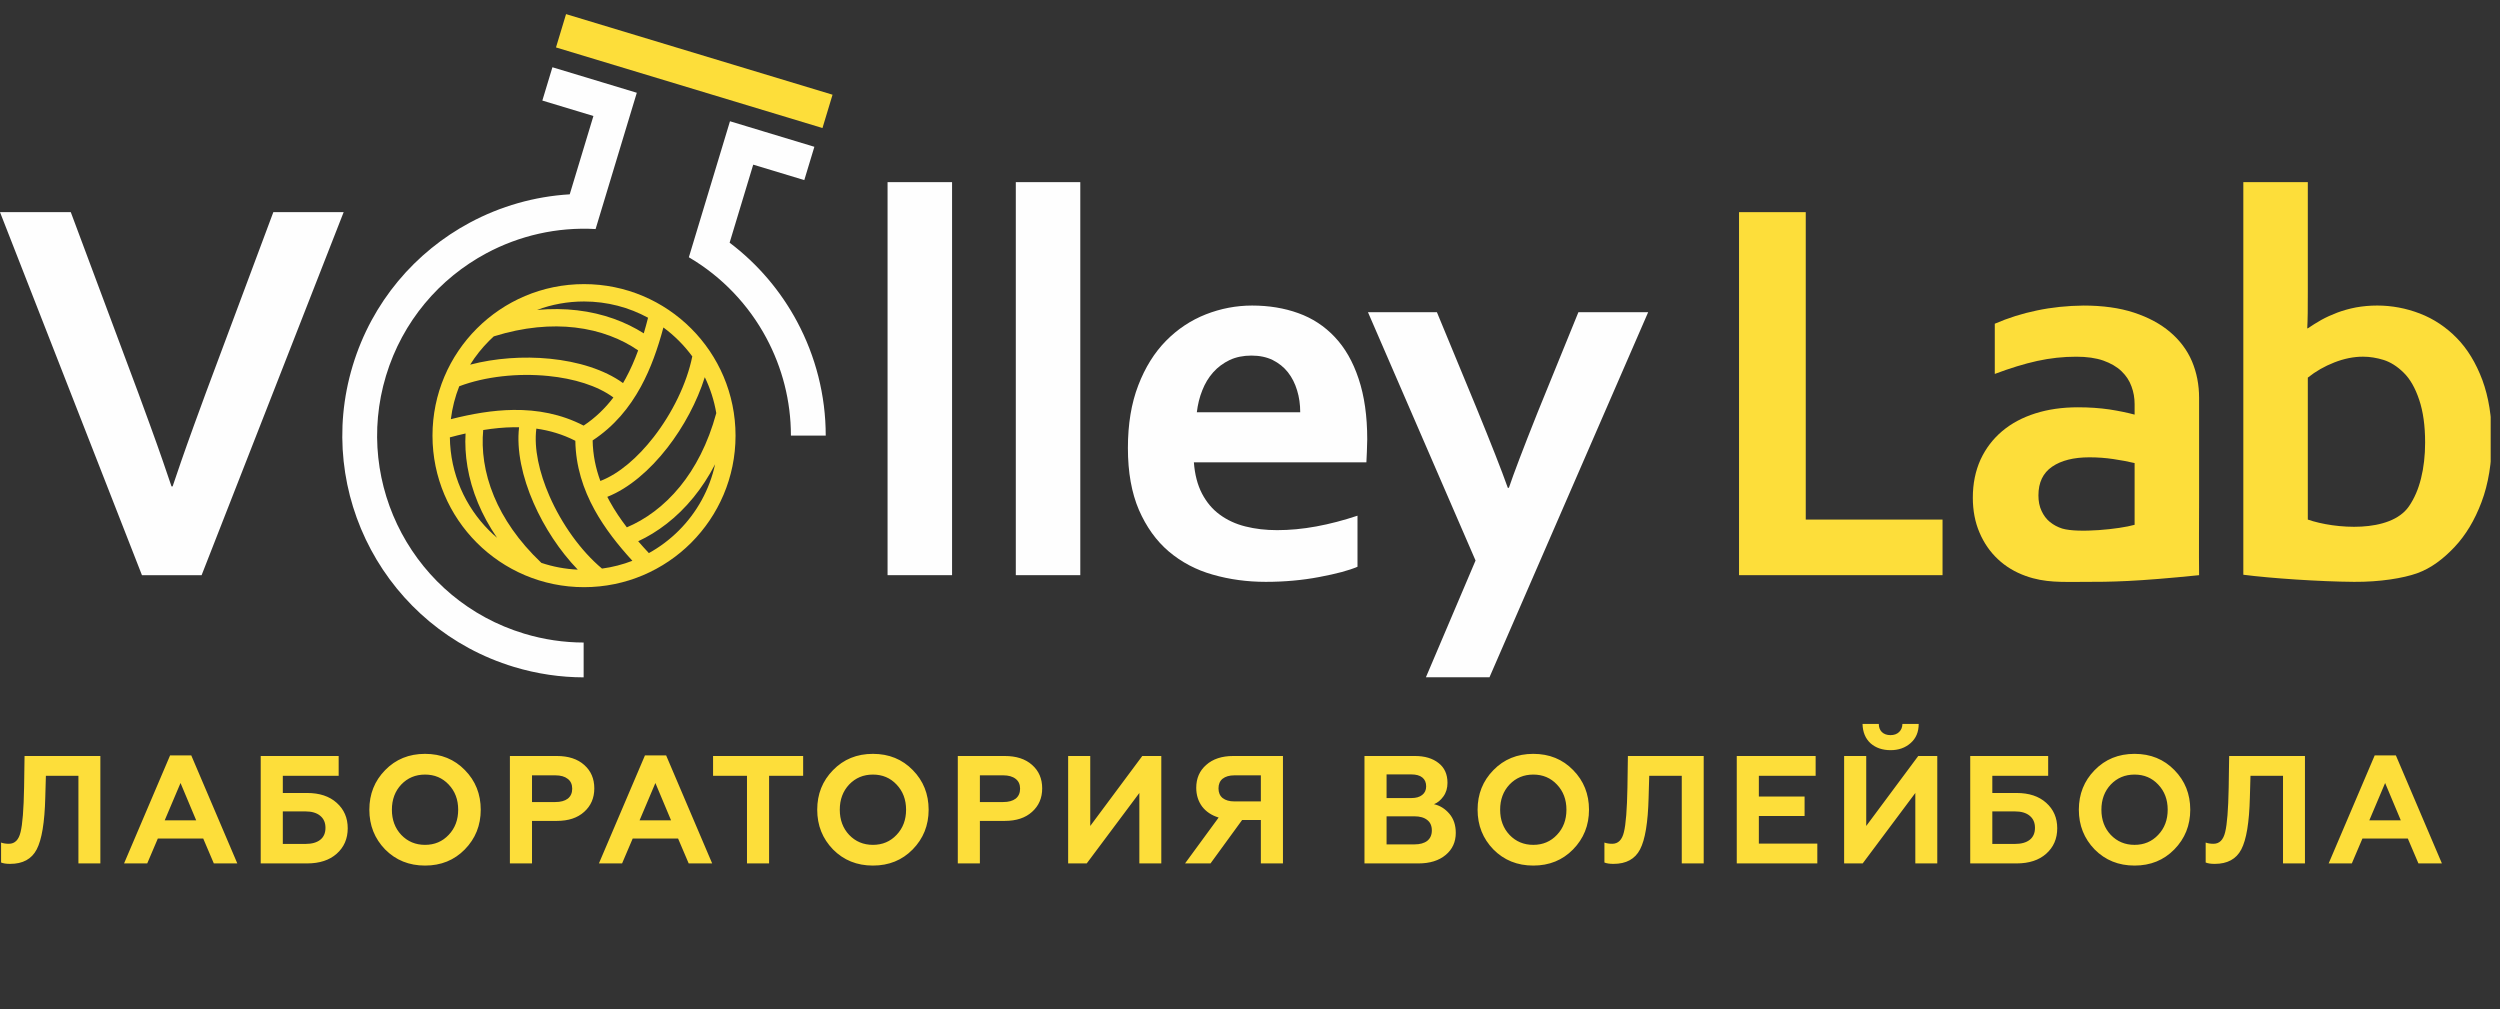 <svg width="223" height="90" viewBox="0 0 223 90" fill="none" xmlns="http://www.w3.org/2000/svg">
<rect x="0" y="0" width="223" height="90" fill="#333333" stroke="none"/>
<g clip-path="url(#clip0_148_352)">
<path d="M0.096 76.935V75.156C0.287 75.228 0.52 75.265 0.794 75.265C1.323 75.265 1.67 74.918 1.834 74.225C2.008 73.531 2.113 72.204 2.149 70.242L2.19 67.435H8.952V77.017H6.995V69.201H4.093L4.038 71.145C3.983 73.362 3.728 74.905 3.271 75.772C2.824 76.629 2.035 77.058 0.903 77.058C0.557 77.058 0.287 77.017 0.096 76.935ZM11.066 77.017L15.172 67.381H17.061L21.168 77.017H19.073L18.129 74.8H14.077L13.133 77.017H11.066ZM14.693 73.171H17.499L16.103 69.844L14.693 73.171ZM23.255 77.017V67.435H30.209V69.201H25.227V70.734H27.389C28.503 70.734 29.383 71.026 30.031 71.61C30.688 72.194 31.017 72.952 31.017 73.882C31.017 74.813 30.688 75.571 30.031 76.155C29.383 76.73 28.503 77.017 27.389 77.017H23.255ZM25.227 75.279H27.239C27.814 75.279 28.256 75.156 28.566 74.909C28.877 74.663 29.032 74.307 29.032 73.841C29.032 73.376 28.872 73.016 28.553 72.76C28.242 72.505 27.804 72.377 27.239 72.377H25.227V75.279ZM35.792 74.471C36.358 75.064 37.065 75.361 37.914 75.361C38.762 75.361 39.465 75.064 40.022 74.471C40.587 73.878 40.87 73.13 40.87 72.226C40.87 71.323 40.587 70.575 40.022 69.981C39.465 69.388 38.762 69.092 37.914 69.092C37.065 69.092 36.358 69.388 35.792 69.981C35.235 70.575 34.957 71.323 34.957 72.226C34.957 73.13 35.235 73.878 35.792 74.471ZM41.459 75.772C40.519 76.73 39.337 77.209 37.914 77.209C36.49 77.209 35.304 76.73 34.355 75.772C33.415 74.804 32.945 73.622 32.945 72.226C32.945 70.83 33.415 69.653 34.355 68.695C35.295 67.728 36.481 67.244 37.914 67.244C39.346 67.244 40.533 67.728 41.472 68.695C42.412 69.653 42.882 70.83 42.882 72.226C42.882 73.622 42.408 74.804 41.459 75.772ZM45.483 77.017V67.435H49.672C50.703 67.435 51.515 67.7 52.108 68.229C52.711 68.759 53.012 69.457 53.012 70.324C53.012 71.181 52.711 71.879 52.108 72.418C51.515 72.956 50.703 73.225 49.672 73.225H47.455V77.017H45.483ZM47.455 71.542H49.535C50.01 71.542 50.379 71.442 50.644 71.241C50.909 71.031 51.041 70.734 51.041 70.351C51.041 69.968 50.909 69.676 50.644 69.475C50.379 69.265 50.01 69.16 49.535 69.16H47.455V71.542ZM53.423 77.017L57.53 67.381H59.419L63.525 77.017H61.431L60.486 74.8H56.435L55.49 77.017H53.423ZM57.051 73.171H59.857L58.461 69.844L57.051 73.171ZM63.606 67.435H71.641V69.201H68.602V77.017H66.631V69.201H63.606V67.435ZM75.743 74.471C76.309 75.064 77.016 75.361 77.865 75.361C78.714 75.361 79.416 75.064 79.973 74.471C80.539 73.878 80.822 73.13 80.822 72.226C80.822 71.323 80.539 70.575 79.973 69.981C79.416 69.388 78.714 69.092 77.865 69.092C77.016 69.092 76.309 69.388 75.743 69.981C75.187 70.575 74.909 71.323 74.909 72.226C74.909 73.13 75.187 73.878 75.743 74.471ZM81.41 75.772C80.47 76.73 79.289 77.209 77.865 77.209C76.442 77.209 75.255 76.73 74.306 75.772C73.366 74.804 72.896 73.622 72.896 72.226C72.896 70.83 73.366 69.653 74.306 68.695C75.246 67.728 76.432 67.244 77.865 67.244C79.298 67.244 80.484 67.728 81.424 68.695C82.364 69.653 82.834 70.83 82.834 72.226C82.834 73.622 82.359 74.804 81.41 75.772ZM85.435 77.017V67.435H89.624C90.655 67.435 91.467 67.7 92.06 68.229C92.662 68.759 92.963 69.457 92.963 70.324C92.963 71.181 92.662 71.879 92.06 72.418C91.467 72.956 90.655 73.225 89.624 73.225H87.406V77.017H85.435ZM87.406 71.542H89.487C89.961 71.542 90.331 71.442 90.595 71.241C90.86 71.031 90.992 70.734 90.992 70.351C90.992 69.968 90.86 69.676 90.595 69.475C90.331 69.265 89.961 69.16 89.487 69.16H87.406V71.542ZM95.279 77.017V67.435H97.25V73.677L101.891 67.435H103.588V77.017H101.63V70.734L96.936 77.017H95.279ZM105.706 77.017L108.703 72.924C108.074 72.733 107.581 72.404 107.225 71.939C106.878 71.464 106.705 70.908 106.705 70.269C106.705 69.429 107.001 68.749 107.595 68.229C108.188 67.7 108.991 67.435 110.004 67.435H114.439V77.017H112.468V73.143H110.798L107.978 77.017H105.706ZM110.113 71.487H112.468V69.16H110.113C109.666 69.16 109.315 69.26 109.059 69.461C108.813 69.662 108.69 69.95 108.69 70.324C108.69 70.698 108.813 70.985 109.059 71.186C109.315 71.387 109.666 71.487 110.113 71.487ZM121.711 77.017V67.435H126.214C127.09 67.435 127.793 67.645 128.322 68.065C128.851 68.476 129.116 69.064 129.116 69.831C129.116 70.305 128.993 70.712 128.746 71.049C128.509 71.378 128.231 71.606 127.911 71.734C128.441 71.852 128.897 72.135 129.28 72.582C129.663 73.029 129.855 73.6 129.855 74.293C129.855 75.105 129.554 75.762 128.952 76.264C128.349 76.766 127.542 77.017 126.529 77.017H121.711ZM123.682 75.32H126.159C126.652 75.32 127.035 75.215 127.309 75.005C127.583 74.786 127.72 74.476 127.72 74.074C127.72 73.663 127.583 73.353 127.309 73.143C127.035 72.924 126.652 72.815 126.159 72.815H123.682V75.32ZM123.682 71.186H125.899C126.31 71.186 126.629 71.095 126.857 70.912C127.095 70.73 127.213 70.474 127.213 70.146C127.213 69.799 127.099 69.534 126.871 69.352C126.643 69.169 126.319 69.078 125.899 69.078H123.682V71.186ZM134.648 74.471C135.214 75.064 135.921 75.361 136.77 75.361C137.618 75.361 138.321 75.064 138.878 74.471C139.444 73.878 139.726 73.13 139.726 72.226C139.726 71.323 139.444 70.575 138.878 69.981C138.321 69.388 137.618 69.092 136.77 69.092C135.921 69.092 135.214 69.388 134.648 69.981C134.091 70.575 133.813 71.323 133.813 72.226C133.813 73.13 134.091 73.878 134.648 74.471ZM140.315 75.772C139.375 76.73 138.193 77.209 136.77 77.209C135.346 77.209 134.16 76.73 133.211 75.772C132.271 74.804 131.801 73.622 131.801 72.226C131.801 70.83 132.271 69.653 133.211 68.695C134.151 67.728 135.337 67.244 136.77 67.244C138.202 67.244 139.389 67.728 140.329 68.695C141.269 69.653 141.739 70.83 141.739 72.226C141.739 73.622 141.264 74.804 140.315 75.772ZM143.114 76.935V75.156C143.306 75.228 143.539 75.265 143.812 75.265C144.342 75.265 144.688 74.918 144.853 74.225C145.026 73.531 145.131 72.204 145.167 70.242L145.208 67.435H151.97V77.017H150.013V69.201H147.111L147.056 71.145C147.002 73.362 146.746 74.905 146.29 75.772C145.843 76.629 145.053 77.058 143.922 77.058C143.575 77.058 143.306 77.017 143.114 76.935ZM154.919 77.017V67.435H161.955V69.201H156.89V71.049H160.969V72.787H156.89V75.251H162.105V77.017H154.919ZM164.496 77.017V67.435H166.467V73.677L171.107 67.435H172.805V77.017H170.847V70.734L166.152 77.017H164.496ZM168.643 66.915C167.913 66.915 167.316 66.71 166.85 66.299C166.394 65.88 166.157 65.305 166.138 64.575H167.589C167.589 64.876 167.681 65.118 167.863 65.3C168.055 65.483 168.31 65.574 168.63 65.574C168.949 65.574 169.205 65.483 169.396 65.3C169.588 65.118 169.688 64.876 169.697 64.575H171.148C171.148 65.296 170.906 65.866 170.423 66.286C169.948 66.705 169.355 66.915 168.643 66.915ZM175.744 77.017V67.435H182.697V69.201H177.715V70.734H179.877C180.991 70.734 181.871 71.026 182.519 71.61C183.176 72.194 183.505 72.952 183.505 73.882C183.505 74.813 183.176 75.571 182.519 76.155C181.871 76.73 180.991 77.017 179.877 77.017H175.744ZM177.715 75.279H179.727C180.302 75.279 180.744 75.156 181.055 74.909C181.365 74.663 181.52 74.307 181.52 73.841C181.52 73.376 181.36 73.016 181.041 72.76C180.731 72.505 180.293 72.377 179.727 72.377H177.715V75.279ZM188.28 74.471C188.846 75.064 189.553 75.361 190.402 75.361C191.251 75.361 191.953 75.064 192.51 74.471C193.076 73.878 193.358 73.13 193.358 72.226C193.358 71.323 193.076 70.575 192.51 69.981C191.953 69.388 191.251 69.092 190.402 69.092C189.553 69.092 188.846 69.388 188.28 69.981C187.724 70.575 187.445 71.323 187.445 72.226C187.445 73.13 187.724 73.878 188.28 74.471ZM193.947 75.772C193.007 76.73 191.825 77.209 190.402 77.209C188.978 77.209 187.792 76.73 186.843 75.772C185.903 74.804 185.433 73.622 185.433 72.226C185.433 70.83 185.903 69.653 186.843 68.695C187.783 67.728 188.969 67.244 190.402 67.244C191.835 67.244 193.021 67.728 193.961 68.695C194.901 69.653 195.371 70.83 195.371 72.226C195.371 73.622 194.896 74.804 193.947 75.772ZM196.746 76.935V75.156C196.938 75.228 197.171 75.265 197.444 75.265C197.974 75.265 198.32 74.918 198.485 74.225C198.658 73.531 198.763 72.204 198.799 70.242L198.841 67.435H205.602V77.017H203.645V69.201H200.743L200.688 71.145C200.634 73.362 200.378 74.905 199.922 75.772C199.475 76.629 198.685 77.058 197.554 77.058C197.207 77.058 196.938 77.017 196.746 76.935ZM207.716 77.017L211.823 67.381H213.712L217.818 77.017H215.724L214.779 74.8H210.728L209.783 77.017H207.716ZM211.344 73.171H214.15L212.753 69.844L211.344 73.171Z" fill="#FDDE3A"/>
<path d="M15.397 43.388C15.992 41.635 16.422 40.379 16.695 39.627C16.959 38.874 17.521 37.337 18.372 35.015L24.381 18.924H30.654L17.984 51.305H12.662L0 18.924H6.314L12.322 35.015C13.174 37.337 13.736 38.874 14 39.627C14.273 40.379 14.703 41.635 15.298 43.388H15.397Z" fill="#FEFEFE"/>
<path d="M79.171 51.305V16.247H84.924V51.305H79.171Z" fill="#FEFEFE"/>
<path d="M90.61 51.305V16.247H96.362V51.305H90.61Z" fill="#FEFEFE"/>
<path d="M113.923 47.289C115.039 47.289 116.204 47.181 117.411 46.959C118.626 46.735 119.849 46.413 121.089 46V50.553C120.354 50.876 119.213 51.182 117.675 51.471C116.147 51.761 114.552 51.901 112.907 51.901C111.246 51.901 109.667 51.686 108.171 51.256C106.683 50.835 105.377 50.14 104.254 49.19C103.138 48.239 102.253 47 101.592 45.487C100.94 43.967 100.609 42.132 100.609 39.966C100.609 37.834 100.915 35.975 101.534 34.371C102.146 32.776 102.972 31.454 104.005 30.404C105.038 29.354 106.221 28.569 107.559 28.041C108.89 27.52 110.27 27.255 111.692 27.255C113.179 27.255 114.551 27.479 115.808 27.933C117.056 28.379 118.146 29.09 119.056 30.057C119.973 31.024 120.684 32.264 121.188 33.784C121.701 35.313 121.957 37.107 121.957 39.189C121.94 39.991 121.915 40.677 121.882 41.239H106.494C106.576 42.33 106.816 43.255 107.221 44.033C107.626 44.801 108.146 45.429 108.808 45.908C109.46 46.388 110.221 46.743 111.089 46.959C111.964 47.181 112.907 47.289 113.923 47.289H113.923ZM111.625 31.718C110.898 31.718 110.253 31.85 109.683 32.115C109.121 32.388 108.633 32.743 108.22 33.206C107.807 33.669 107.484 34.206 107.245 34.817C106.997 35.429 106.84 36.082 106.757 36.776H115.98C115.98 36.081 115.89 35.428 115.7 34.817C115.517 34.205 115.245 33.669 114.882 33.206C114.518 32.743 114.063 32.388 113.526 32.115C112.98 31.85 112.353 31.718 111.625 31.718Z" fill="#FEFEFE"/>
<path d="M122.023 27.849H128.172L131.685 36.345C133.007 39.577 133.949 41.965 134.495 43.511H134.594C134.999 42.304 135.85 40.056 137.156 36.783L140.793 27.849H147.016L132.861 60.414H127.191L131.619 49.999L122.023 27.85L122.023 27.849Z" fill="#FEFEFE"/>
<path d="M52.094 25.343C55.826 25.343 59.206 26.856 61.651 29.302C64.096 31.747 65.61 35.127 65.61 38.859C65.61 42.591 64.096 45.97 61.651 48.416C59.205 50.861 55.826 52.375 52.094 52.375C48.362 52.375 44.982 50.861 42.536 48.416C40.091 45.97 38.578 42.591 38.578 38.859C38.578 35.127 40.091 31.747 42.536 29.302C44.982 26.856 48.362 25.343 52.094 25.343ZM43.102 38.359C42.938 40.116 43.183 42.149 44.065 44.271C44.877 46.224 46.228 48.251 48.291 50.208C49.318 50.552 50.408 50.76 51.537 50.812C49.945 49.165 48.549 47.047 47.594 44.861C46.587 42.557 46.063 40.155 46.301 38.112C46.142 38.109 45.981 38.108 45.822 38.109C44.922 38.12 44.014 38.211 43.102 38.359H43.102ZM44.335 47.969C43.623 46.93 43.063 45.889 42.637 44.864C41.723 42.667 41.42 40.543 41.528 38.666C41.06 38.771 40.594 38.888 40.128 39.012C40.169 42.256 41.5 45.189 43.632 47.321C43.858 47.547 44.092 47.763 44.335 47.97V47.969ZM40.217 37.39C42.06 36.922 43.934 36.588 45.804 36.566C47.932 36.541 50.039 36.921 52.06 37.964C53.119 37.26 53.989 36.41 54.715 35.456C53.288 34.399 51.181 33.764 48.904 33.537C46.189 33.267 43.267 33.582 40.964 34.456C40.597 35.383 40.342 36.367 40.217 37.39ZM41.938 32.528C44.154 31.945 46.684 31.763 49.055 31.999C51.556 32.248 53.907 32.966 55.574 34.171C55.655 34.033 55.734 33.893 55.811 33.752C56.242 32.961 56.607 32.123 56.923 31.256C55.472 30.256 53.577 29.479 51.293 29.214C49.189 28.969 46.759 29.158 44.045 30.004C43.904 30.132 43.767 30.262 43.633 30.397C42.991 31.039 42.421 31.754 41.938 32.527L41.938 32.528ZM47.904 27.646C49.169 27.529 50.359 27.548 51.469 27.677C53.833 27.951 55.835 28.725 57.424 29.736C57.561 29.276 57.689 28.81 57.807 28.342C56.109 27.418 54.163 26.892 52.093 26.892C50.62 26.892 49.208 27.158 47.904 27.646L47.904 27.646ZM59.175 29.212C58.683 31.052 58.059 32.853 57.167 34.491C56.143 36.371 54.774 38.031 52.864 39.286C52.885 40.567 53.135 41.769 53.552 42.902C55.215 42.265 56.889 40.812 58.304 38.992C59.976 36.842 61.264 34.205 61.752 31.792C61.389 31.297 60.989 30.83 60.555 30.397C60.126 29.968 59.666 29.571 59.175 29.211V29.212ZM62.868 33.646C62.18 35.829 60.988 38.064 59.526 39.943C57.973 41.94 56.097 43.556 54.172 44.318C54.245 44.46 54.319 44.601 54.396 44.741C54.834 45.537 55.349 46.3 55.914 47.039C57.539 46.352 59.213 45.173 60.663 43.391C61.999 41.751 63.145 39.599 63.892 36.85C63.701 35.72 63.352 34.644 62.868 33.645V33.646ZM63.787 41.411C63.211 42.527 62.561 43.508 61.862 44.366C60.359 46.212 58.633 47.485 56.927 48.28C57.236 48.638 57.554 48.989 57.879 49.336C58.865 48.791 59.765 48.11 60.555 47.32C62.147 45.729 63.292 43.691 63.787 41.411ZM56.409 50.023C55.123 48.616 53.941 47.12 53.04 45.485C52.015 43.624 51.356 41.59 51.32 39.318C50.191 38.742 49.027 38.4 47.842 38.233C47.617 39.996 48.094 42.146 49.01 44.243C50.102 46.742 51.807 49.136 53.698 50.718C54.641 50.592 55.548 50.355 56.409 50.023L56.409 50.023Z" fill="#FDDE3A"/>
<path d="M65.082 21.648C67.597 23.546 69.637 25.957 71.096 28.681C72.751 31.771 73.656 35.262 73.655 38.858H70.55C70.551 35.78 69.776 32.792 68.359 30.147C66.785 27.207 64.418 24.692 61.445 22.947L61.522 22.696L62.366 19.903L64.216 13.788L65.114 10.817L65.115 10.816L68.086 11.715L68.086 11.716L72.642 13.094L71.743 16.065L67.187 14.687L65.082 21.648H65.082ZM52.06 60.42C50.007 60.416 47.919 60.116 45.853 59.491C40.156 57.768 35.696 53.898 33.091 49.036C30.486 44.173 29.738 38.316 31.461 32.618C33.184 26.921 37.053 22.461 41.916 19.856C44.639 18.397 47.675 17.521 50.82 17.334L52.933 10.347L48.377 8.97L49.276 5.999L53.832 7.376L56.803 8.275L55.904 11.246L54.048 17.386L53.211 20.154L53.127 20.431C49.686 20.235 46.322 21.018 43.382 22.592C39.22 24.822 35.908 28.639 34.432 33.517C32.958 38.394 33.599 43.407 35.829 47.57C38.058 51.733 41.876 55.045 46.753 56.52C48.521 57.054 50.305 57.311 52.061 57.314V60.419L52.06 60.42Z" fill="#FEFEFE"/>
<path fill-rule="evenodd" clip-rule="evenodd" d="M74.263 8.448L73.365 11.42L49.594 4.231L50.492 1.259L74.263 8.448Z" fill="#FDDE3A"/>
<path d="M161.073 18.924V46.346H173.274V51.305H155.122V18.924H161.073Z" fill="#FDDE3A"/>
<path d="M180.703 51.38C179.729 51.033 178.902 50.529 178.208 49.876C177.513 49.223 176.968 48.438 176.571 47.504C176.174 46.579 175.976 45.537 175.976 44.396C175.976 43.132 176.208 42.008 176.662 41C177.125 39.999 177.77 39.157 178.588 38.463C179.414 37.768 180.398 37.24 181.546 36.876C182.687 36.513 183.96 36.331 185.348 36.331C186.364 36.331 187.299 36.397 188.158 36.521C189.01 36.653 189.762 36.81 190.407 36.984V36.041C190.407 35.496 190.316 34.967 190.126 34.463C189.943 33.95 189.646 33.505 189.233 33.107C188.82 32.711 188.283 32.405 187.621 32.165C186.961 31.933 186.151 31.818 185.2 31.818C184.043 31.818 182.877 31.942 181.712 32.198C180.555 32.454 179.291 32.843 177.935 33.355V28.876C179.117 28.363 180.365 27.967 181.687 27.694C183.018 27.413 184.398 27.272 185.853 27.256C187.563 27.256 189.068 27.463 190.349 27.884C191.63 28.306 192.712 28.884 193.572 29.619C194.44 30.355 195.093 31.223 195.522 32.223C195.944 33.223 196.159 34.314 196.159 35.487V44.33C196.159 46.139 196.135 49.447 196.159 51.306C190.571 51.873 188.431 51.91 185.719 51.905C183.952 51.903 182.416 51.995 180.704 51.38L180.703 51.38ZM190.407 41.306C189.861 41.173 189.233 41.057 188.522 40.95C187.812 40.843 187.092 40.793 186.373 40.793C184.968 40.793 183.861 41.074 183.051 41.628C182.233 42.19 181.828 43.041 181.828 44.19C181.828 44.718 181.918 45.182 182.109 45.578C182.291 45.975 182.539 46.305 182.852 46.561C183.167 46.817 183.538 47.016 183.952 47.148C185.389 47.571 189.038 47.204 190.407 46.812V41.306Z" fill="#FDDE3A"/>
<path d="M222.271 39.164C222.271 41.279 221.965 43.156 221.353 44.784C220.741 46.412 219.932 47.75 218.94 48.8C217.948 49.85 216.856 50.69 215.593 51.139C214.381 51.571 212.295 51.918 209.986 51.901C206.931 51.879 202.547 51.584 200.105 51.267C200.105 49.437 200.105 47.541 200.105 45.809V16.246H205.857V25.998C205.857 26.692 205.857 27.328 205.849 27.924C205.841 28.511 205.824 28.965 205.807 29.287H205.857C206.229 29.031 206.634 28.783 207.064 28.535C207.501 28.295 207.973 28.08 208.493 27.882C209.006 27.692 209.559 27.535 210.163 27.419C210.758 27.312 211.386 27.254 212.047 27.254C213.353 27.254 214.618 27.494 215.849 27.965C217.089 28.444 218.179 29.171 219.138 30.146C220.097 31.122 220.857 32.378 221.427 33.898C221.99 35.427 222.27 37.179 222.27 39.163L222.271 39.164ZM216.32 39.453C216.32 37.982 216.147 36.718 215.791 35.66C215.436 34.602 214.973 33.792 214.403 33.239C213.833 32.676 213.238 32.305 212.618 32.106C211.998 31.916 211.387 31.816 210.775 31.816C209.94 31.816 209.089 31.99 208.221 32.329C207.353 32.668 206.568 33.114 205.857 33.684V46.346C208.235 47.173 213.22 47.586 214.883 45.156C215.359 44.46 215.718 43.635 215.957 42.668C216.197 41.709 216.321 40.635 216.321 39.453H216.32Z" fill="#FDDE3A"/>
</g>
<defs>
<clipPath id="clip0_148_352">
<rect width="222.168" height="90" fill="white"/>
</clipPath>
</defs>
</svg>
